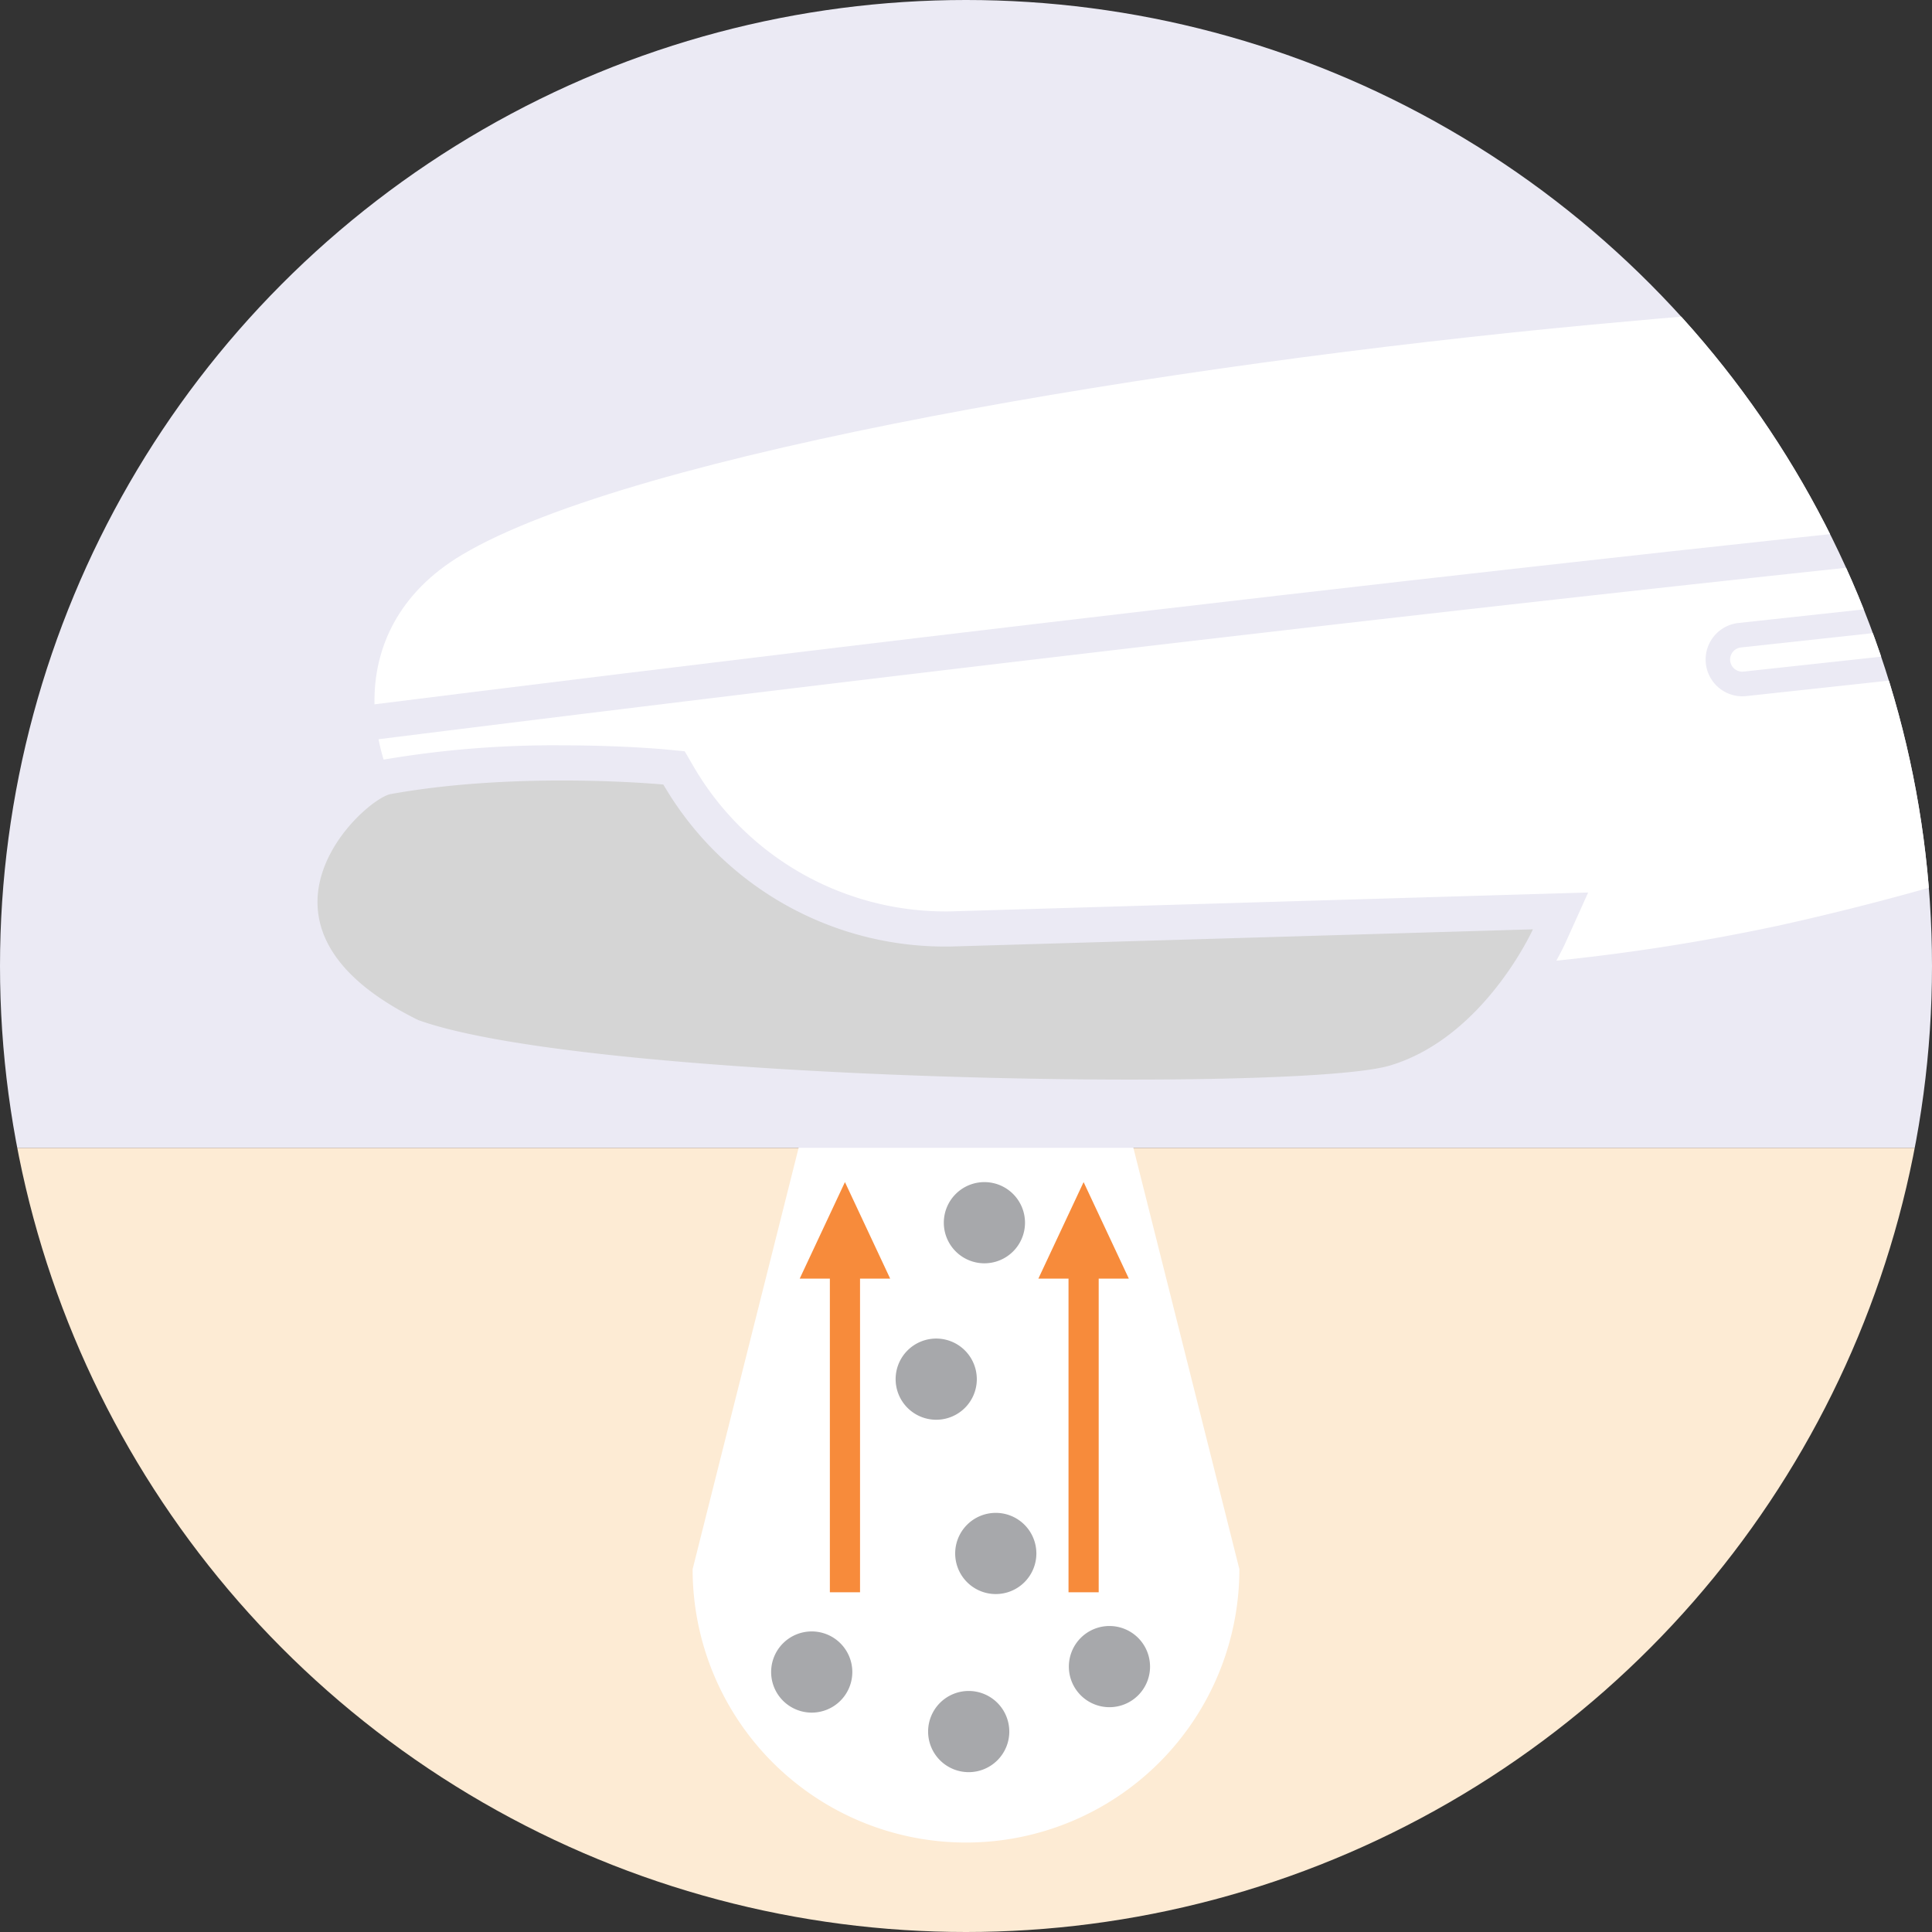 <svg xmlns="http://www.w3.org/2000/svg" xmlns:xlink="http://www.w3.org/1999/xlink" width="170" height="170" viewBox="0 0 170 170">
  <rect x="0" y="0" width="170" height="170" fill="#333333" stroke="none"/>
  <defs>
    <clipPath id="clip-path">
      <circle id="楕円形_1358" data-name="楕円形 1358" cx="85" cy="85" r="85" transform="translate(171 258)" fill="#fff" stroke="#707070" stroke-width="1"/>
    </clipPath>
    <clipPath id="clip-path-2">
      <rect id="長方形_10342" data-name="長方形 10342" width="48.109" height="61.923" fill="none"/>
    </clipPath>
    <clipPath id="clip-path-3">
      <rect id="長方形_10343" data-name="長方形 10343" width="320" height="101" transform="translate(80 830)" fill="#fff"/>
    </clipPath>
  </defs>
  <g id="マスクグループ_2155" data-name="マスクグループ 2155" transform="translate(-171 -258)" clip-path="url(#clip-path)">
    <g id="グループ_9415" data-name="グループ 9415" transform="translate(146 358)">
      <rect id="長方形_10339" data-name="長方形 10339" width="215.333" height="85" transform="translate(0 1)" fill="#fdebd4"/>
    </g>
    <g id="グループ_9417" data-name="グループ 9417" transform="translate(231.945 358.205)">
      <g id="グループ_9416" data-name="グループ 9416" transform="translate(0 0)" clip-path="url(#clip-path-2)">
        <path id="パス_3173" data-name="パス 3173" d="M24.055,61.923h0A24.055,24.055,0,0,1,0,37.868L9.527,0H38.583L48.11,37.868A24.055,24.055,0,0,1,24.055,61.923" transform="translate(0 0)" fill="#fff"/>
        <path id="パス_3174" data-name="パス 3174" d="M31.795,61.372A3.572,3.572,0,1,1,28.222,57.8a3.573,3.573,0,0,1,3.572,3.572" transform="translate(-3.93 -9.214)" fill="#a7a8ab"/>
        <path id="パス_3175" data-name="パス 3175" d="M15.362,55.139a3.572,3.572,0,1,1-3.572-3.572,3.573,3.573,0,0,1,3.572,3.572" transform="translate(-1.31 -8.22)" fill="#a7a8ab"/>
        <path id="パス_3176" data-name="パス 3176" d="M34.628,41.539a3.572,3.572,0,1,1-3.572-3.572,3.573,3.573,0,0,1,3.572,3.572" transform="translate(-4.381 -5.052)" fill="#a7a8ab"/>
        <path id="パス_3177" data-name="パス 3177" d="M46.528,54.572A3.572,3.572,0,1,1,42.955,51a3.573,3.573,0,0,1,3.572,3.572" transform="translate(-6.278 -8.13)" fill="#a7a8ab"/>
        <path id="パス_3178" data-name="パス 3178" d="M28.395,25.672A3.572,3.572,0,1,1,24.822,22.1a3.573,3.573,0,0,1,3.572,3.572" transform="translate(-3.388 -4.523)" fill="#a7a8ab"/>
        <path id="パス_3179" data-name="パス 3179" d="M34.628,8.105a3.572,3.572,0,1,1-3.572-3.572,3.573,3.573,0,0,1,3.572,3.572" transform="translate(-5.381 -0.722)" fill="#a7a8ab"/>
        <rect id="長方形_10340" data-name="長方形 10340" width="2.655" height="27.836" transform="translate(12.076 12.066)" fill="#f78b3b"/>
        <rect id="長方形_10497" data-name="長方形 10497" width="2.655" height="27.836" transform="translate(33.076 12.066)" fill="#f78b3b"/>
        <path id="パス_3180" data-name="パス 3180" d="M13.454,2.267l3.981,8.495H9.473Z" transform="translate(-0.051 1.543)" fill="#f78b3b"/>
        <path id="パス_3486" data-name="パス 3486" d="M13.454,2.267l3.981,8.495H9.473Z" transform="translate(20.949 1.543)" fill="#f78b3b"/>
      </g>
    </g>
    <rect id="長方形_10344" data-name="長方形 10344" width="320" height="101" transform="translate(100 258)" fill="#ebeaf4"/>
    <g id="マスクグループ_2154" data-name="マスクグループ 2154" transform="translate(16 -572)" clip-path="url(#clip-path-3)">
      <g id="グループ_9419" data-name="グループ 9419" transform="translate(182.938 854.28)">
        <path id="パス_3182" data-name="パス 3182" d="M6.413,29.9C3.96,30.419-8.03,41.486,8.879,49.787c15.1,5.422,77.374,6.395,85.466,4,8.3-2.459,12.6-11.99,12.6-11.99L56.061,43.3A28.658,28.658,0,0,1,30.434,29.058S17.781,27.845,6.413,29.9" transform="translate(0 15.696)" fill="#d5d5d5"/>
        <g id="グループ_9418" data-name="グループ 9418" transform="translate(5.012)">
          <path id="パス_3183" data-name="パス 3183" d="M100.314,17.146a168.641,168.641,0,0,0,3.94,24.652c19.789-7.332,32.948-15.009,70.234-22.4a12.747,12.747,0,0,0,9.685-7.713c-18.328.173-53.511,2.422-83.859,5.459" transform="translate(49.844 6.391)" fill="#fff"/>
          <path id="パス_3184" data-name="パス 3184" d="M151.719,20.595c31.15-3.154,67.826-5.5,86.329-5.617C238.882,7.877,233.478,0,220.463,0c-48.577,0-79.316,1.406-110.045,4.28C72.891,7.79,26.105,15.535,10.963,24.525c-5.613,3.333-7.818,8.217-7.72,13.17,16.361-2.054,88.666-11.041,148.476-17.1" transform="translate(-3.24)" fill="#fff"/>
          <path id="パス_3185" data-name="パス 3185" d="M101.294,19.734a1,1,0,0,0-.118.008L81.31,21.9a1.068,1.068,0,1,0,.229,2.124l19.868-2.153a1.07,1.07,0,0,0-.113-2.133" transform="translate(38.93 10.791)" fill="#fff"/>
          <path id="パス_3186" data-name="パス 3186" d="M150.209,15.415C90.719,21.472,19.586,30.314,3.471,32.337c.122.6.266,1.2.449,1.793l.045-.008a89.013,89.013,0,0,1,15.66-1.248c5.29,0,9.049.354,9.205.37l1.582.152.8,1.374a25.643,25.643,0,0,0,22.1,12.718c.254,0,.507,0,.761-.012l50.889-1.508,4.948-.145-2.037,4.512c-.043.093-.306.657-.769,1.487a182.606,182.606,0,0,0,19.469-3.067,233.737,233.737,0,0,0,27.721-7.932,173.408,173.408,0,0,1-4.082-25.405m-4.353,9.779a3.222,3.222,0,0,1-2.172,1.19l-19.866,2.153a3.389,3.389,0,0,1-.353.019,3.235,3.235,0,0,1-.346-6.45l19.868-2.156a3.237,3.237,0,0,1,2.869,5.245" transform="translate(-3.114 8.43)" fill="#fff"/>
        </g>
      </g>
    </g>
  </g>
</svg>
